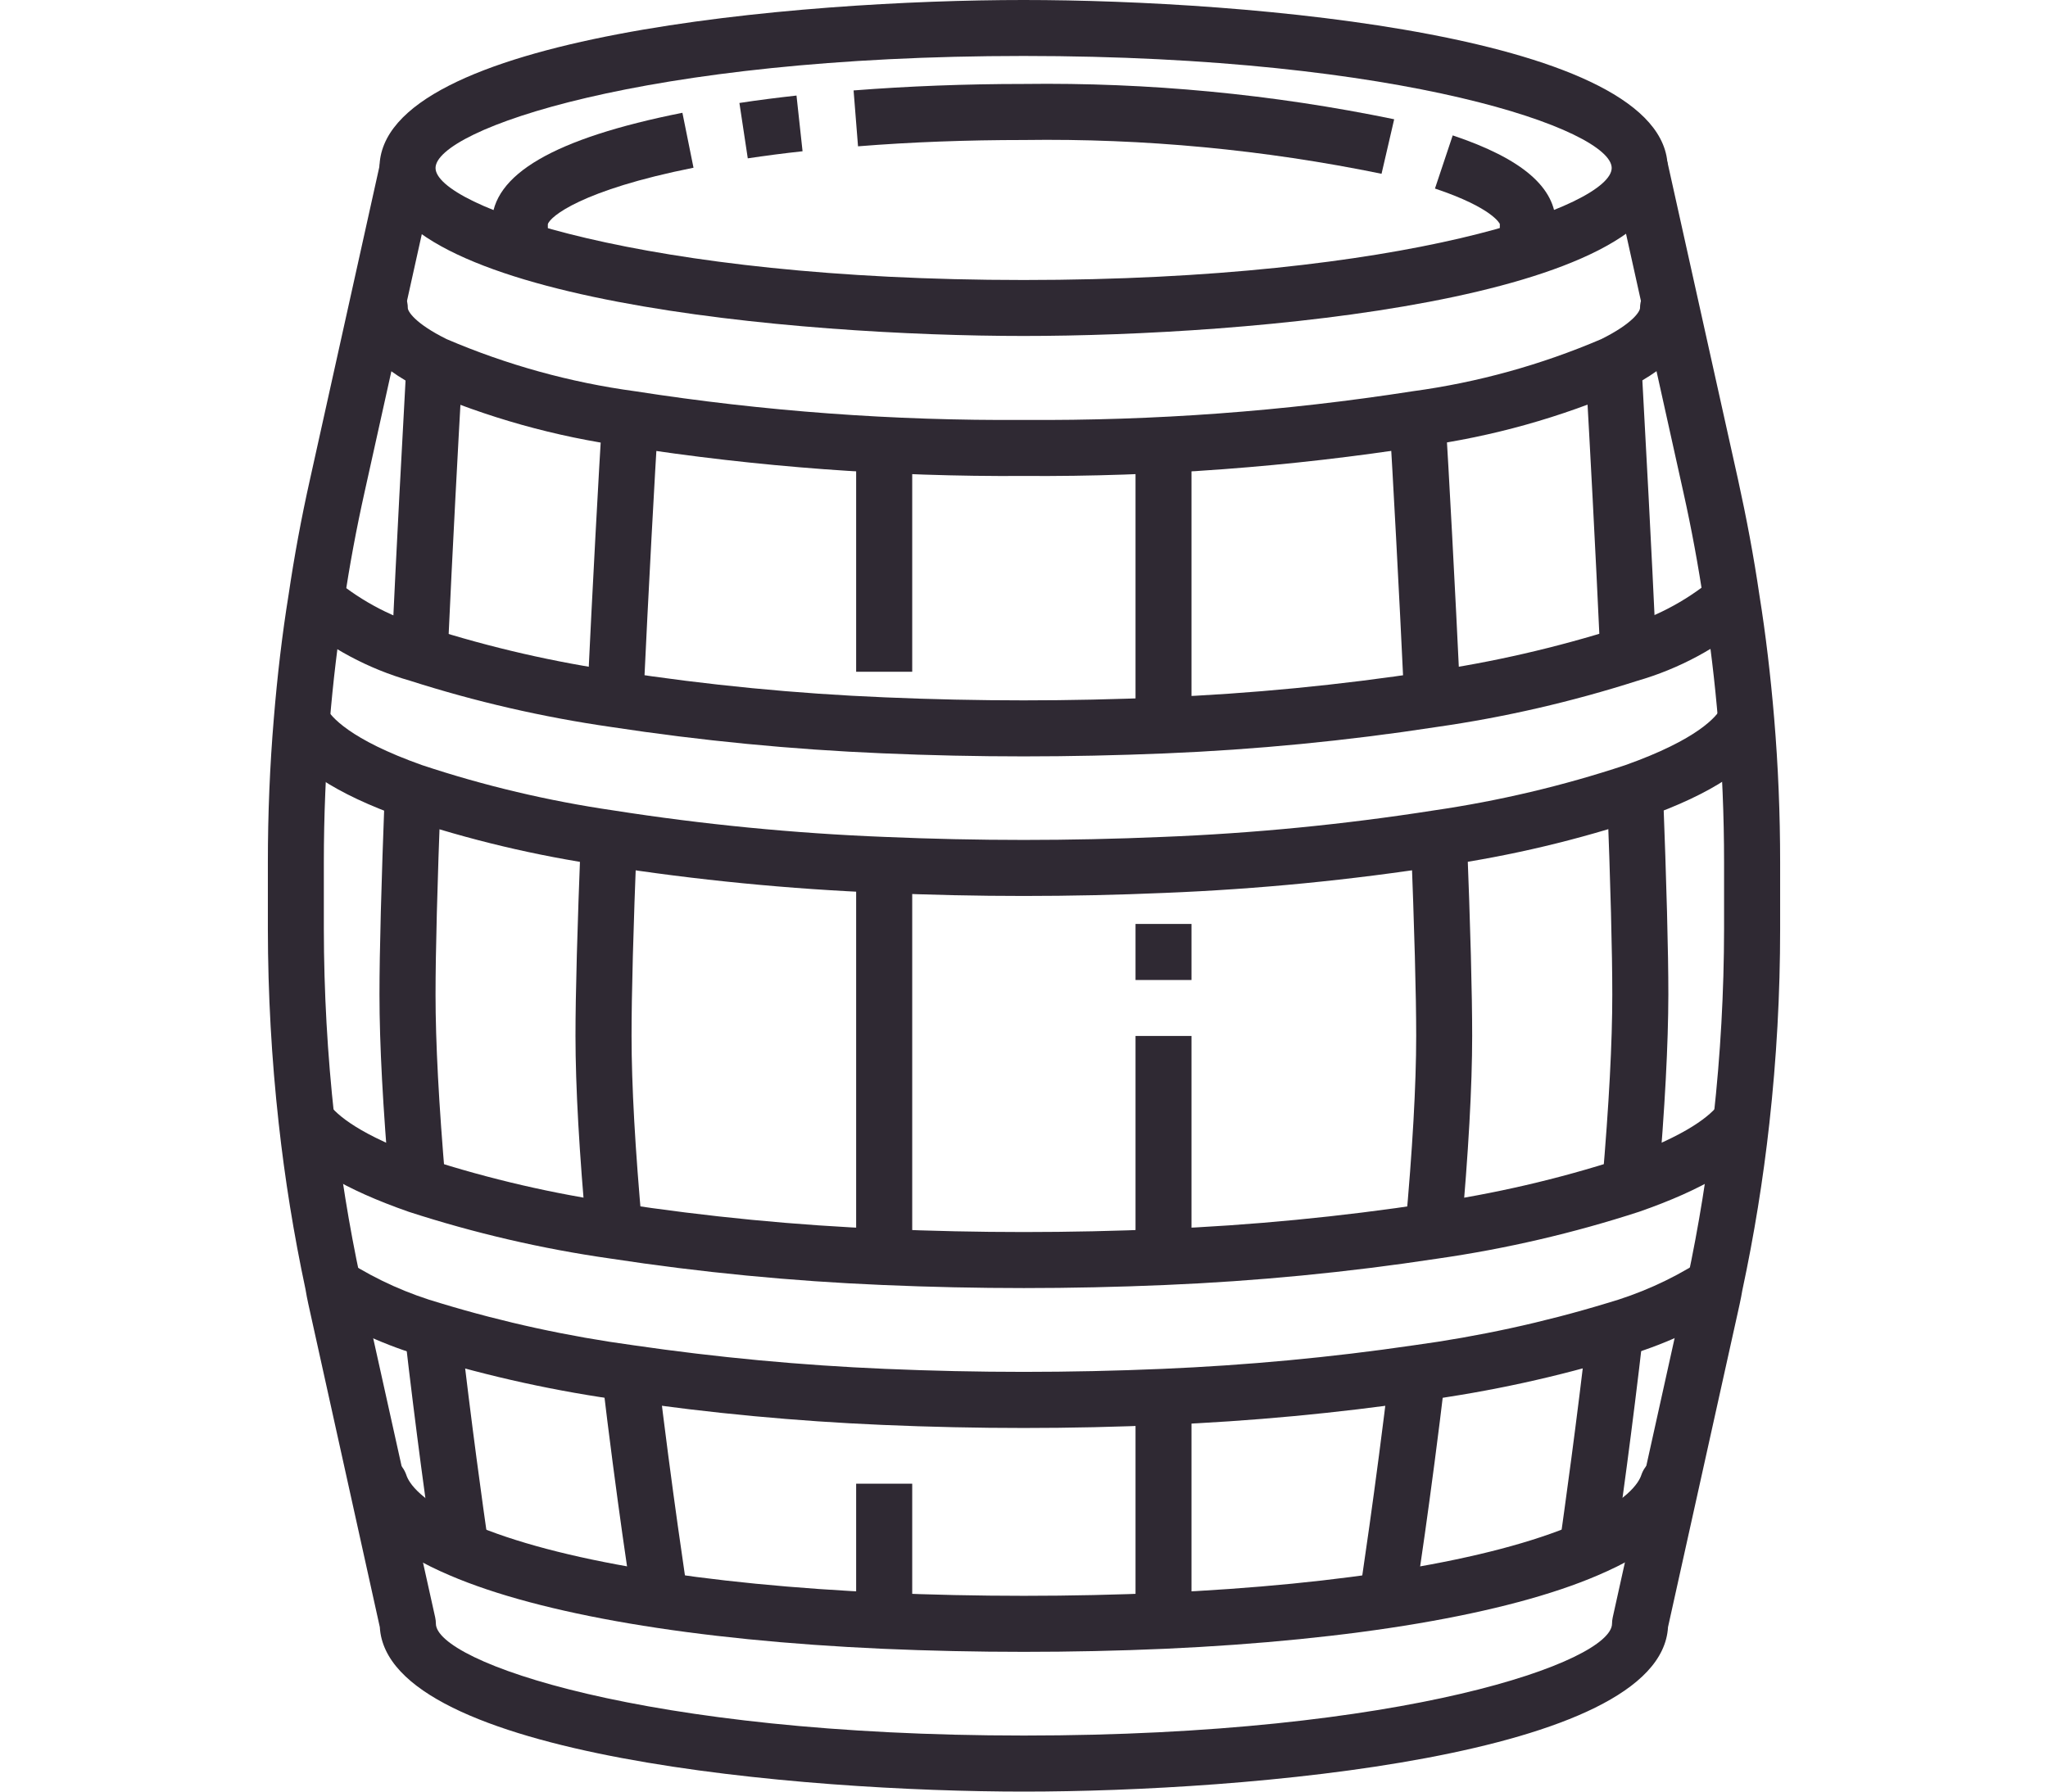 <svg width="24" height="21" viewBox="0 0 24 21" fill="none" xmlns="http://www.w3.org/2000/svg">
<path d="M11.999 5.579C10.437 5.589 8.877 5.474 7.334 5.233C6.51 5.12 5.705 4.894 4.942 4.563C4.399 4.293 4.123 3.973 4.123 3.61H4.415V3.281H4.451C4.538 3.281 4.622 3.316 4.683 3.377C4.745 3.439 4.779 3.523 4.779 3.61C4.779 3.649 4.861 3.79 5.234 3.975C5.939 4.277 6.682 4.483 7.443 4.586C8.95 4.821 10.474 4.933 11.999 4.922C13.525 4.933 15.048 4.821 16.555 4.586C17.316 4.483 18.059 4.277 18.765 3.975C19.137 3.79 19.219 3.649 19.219 3.61C19.219 3.523 19.254 3.439 19.315 3.377C19.377 3.316 19.46 3.281 19.547 3.281H19.583V3.61H19.875C19.875 3.973 19.6 4.293 19.055 4.561C18.292 4.893 17.487 5.118 16.663 5.231C15.12 5.473 13.561 5.589 11.999 5.579Z" fill="#2F2933"/>
<path d="M11.998 19.362C11.447 19.362 10.89 19.35 10.342 19.326C8.133 19.227 6.332 18.921 5.272 18.466C4.635 18.195 4.264 17.878 4.138 17.496L4.414 17.405V17.065H4.45C4.519 17.065 4.586 17.087 4.642 17.127C4.698 17.167 4.74 17.224 4.762 17.29C4.79 17.376 4.921 17.604 5.53 17.862C6.521 18.289 8.24 18.574 10.372 18.67C11.448 18.717 12.547 18.717 13.624 18.67C15.756 18.574 17.475 18.287 18.465 17.863C19.074 17.604 19.206 17.376 19.234 17.29C19.256 17.224 19.297 17.167 19.353 17.127C19.409 17.087 19.477 17.065 19.546 17.065H19.582V17.405L19.858 17.496C19.731 17.878 19.36 18.195 18.722 18.466C17.663 18.921 15.862 19.226 13.653 19.326C13.105 19.35 12.548 19.362 11.998 19.362Z" fill="#2F2933"/>
<path d="M11.995 3.938C9.385 3.938 4.447 3.527 4.447 1.969C4.447 0.412 9.385 0 11.995 0C14.606 0 19.543 0.412 19.543 1.969C19.543 3.527 14.606 3.938 11.995 3.938ZM11.995 0.656C7.536 0.656 5.104 1.524 5.104 1.969C5.104 2.414 7.536 3.282 11.995 3.282C16.455 3.282 18.887 2.414 18.887 1.969C18.887 1.524 16.455 0.656 11.995 0.656Z" fill="#2F2933"/>
<path d="M11.999 21C9.412 21 4.539 20.595 4.451 19.072L3.613 15.284C3.601 15.227 3.589 15.17 3.58 15.112C3.443 14.469 3.338 13.82 3.266 13.166C3.182 12.41 3.14 11.65 3.139 10.889V10.107C3.139 9.545 3.162 8.977 3.209 8.42C3.25 7.921 3.307 7.433 3.382 6.971C3.448 6.523 3.532 6.068 3.632 5.622L4.459 1.894L5.1 2.037L4.273 5.765C4.177 6.195 4.095 6.634 4.031 7.071C3.959 7.521 3.903 7.991 3.863 8.474C3.818 9.013 3.795 9.562 3.795 10.107V10.889C3.796 11.625 3.837 12.361 3.918 13.094C3.988 13.73 4.09 14.364 4.224 14.99C4.235 15.056 4.245 15.099 4.255 15.145L4.274 15.238L5.1 18.959C5.105 18.983 5.108 19.007 5.108 19.031C5.108 19.476 7.54 20.343 11.999 20.343C16.459 20.343 18.891 19.476 18.891 19.031C18.891 19.007 18.894 18.983 18.899 18.959L19.744 15.145C19.754 15.099 19.764 15.054 19.772 15.008C19.907 14.375 20.01 13.736 20.081 13.093C20.162 12.361 20.203 11.625 20.204 10.889V10.107C20.204 9.562 20.181 9.013 20.136 8.474C20.096 7.991 20.04 7.522 19.968 7.074C19.903 6.634 19.822 6.195 19.726 5.765L18.899 2.037L19.539 1.894L20.368 5.623C20.466 6.068 20.552 6.523 20.618 6.975C20.692 7.434 20.749 7.921 20.791 8.419C20.838 8.977 20.861 9.544 20.861 10.107V10.888C20.861 11.649 20.819 12.409 20.735 13.165C20.662 13.825 20.556 14.48 20.417 15.129C20.411 15.169 20.399 15.227 20.387 15.284L20.369 15.366L19.547 19.072C19.459 20.595 14.587 21 11.999 21Z" fill="#2F2933"/>
<path d="M11.996 10.502C11.456 10.502 10.899 10.49 10.341 10.466C9.25 10.422 8.162 10.316 7.083 10.147C6.283 10.031 5.495 9.844 4.729 9.587C3.931 9.305 3.444 8.984 3.243 8.606L3.822 8.297C3.876 8.398 4.094 8.666 4.948 8.969C5.677 9.211 6.427 9.388 7.187 9.499C8.241 9.664 9.304 9.768 10.37 9.81C11.468 9.857 12.525 9.857 13.623 9.81C14.689 9.768 15.751 9.664 16.804 9.499C17.565 9.388 18.315 9.211 19.045 8.969C19.898 8.666 20.117 8.398 20.171 8.297L20.75 8.606C20.549 8.984 20.062 9.305 19.264 9.587C18.497 9.844 17.709 10.031 16.908 10.147C15.83 10.316 14.743 10.422 13.652 10.466C13.093 10.49 12.536 10.502 11.996 10.502Z" fill="#2F2933"/>
<path d="M11.996 8.866C11.456 8.866 10.899 8.854 10.341 8.83C9.276 8.785 8.214 8.682 7.16 8.521C6.361 8.406 5.574 8.225 4.805 7.979C4.316 7.839 3.862 7.596 3.474 7.267L3.932 6.796C4.25 7.058 4.62 7.249 5.017 7.357C5.75 7.591 6.501 7.763 7.262 7.872C8.291 8.03 9.329 8.131 10.37 8.174C11.467 8.221 12.525 8.221 13.623 8.174C14.663 8.131 15.7 8.03 16.729 7.873C17.491 7.763 18.242 7.59 18.976 7.357C19.372 7.248 19.741 7.057 20.059 6.796L20.516 7.266C20.129 7.596 19.676 7.839 19.188 7.98C18.419 8.226 17.631 8.408 16.831 8.522C15.778 8.684 14.716 8.787 13.652 8.831C13.093 8.854 12.536 8.866 11.996 8.866Z" fill="#2F2933"/>
<path d="M11.996 16.738C11.456 16.738 10.899 16.726 10.341 16.702C9.333 16.659 8.328 16.565 7.33 16.419C6.53 16.311 5.739 16.138 4.967 15.902C4.524 15.774 4.102 15.583 3.713 15.335L4.087 14.794C4.423 15.006 4.787 15.168 5.168 15.277C5.907 15.501 6.662 15.665 7.427 15.769C8.403 15.911 9.385 16.003 10.371 16.045C11.468 16.092 12.526 16.092 13.624 16.045C14.608 16.003 15.59 15.912 16.565 15.769C17.33 15.665 18.086 15.501 18.824 15.277C19.206 15.168 19.571 15.006 19.907 14.794L20.28 15.335C19.891 15.583 19.468 15.774 19.024 15.902C18.252 16.139 17.462 16.311 16.661 16.419C15.664 16.565 14.659 16.659 13.652 16.701C13.093 16.726 12.536 16.738 11.996 16.738Z" fill="#2F2933"/>
<path d="M11.999 15.098C11.459 15.098 10.902 15.086 10.344 15.062C9.275 15.017 8.21 14.914 7.153 14.752C6.351 14.638 5.561 14.454 4.79 14.204C4.043 13.943 3.564 13.657 3.325 13.328L3.856 12.943C3.943 13.063 4.209 13.306 5.005 13.584C5.738 13.821 6.491 13.995 7.254 14.104C8.287 14.262 9.328 14.363 10.372 14.406C11.468 14.453 12.526 14.453 13.624 14.406C14.668 14.363 15.709 14.262 16.742 14.105C17.506 13.995 18.259 13.821 18.994 13.583C19.788 13.306 20.054 13.063 20.142 12.943L20.673 13.328C20.435 13.656 19.956 13.943 19.21 14.203C18.439 14.454 17.647 14.638 16.845 14.753C15.788 14.914 14.724 15.017 13.656 15.062C13.095 15.086 12.539 15.098 11.999 15.098Z" fill="#2F2933"/>
<path d="M10.69 5.248H10.033V7.874H10.69V5.248Z" fill="#2F2933"/>
<path d="M10.69 17.391H10.033V19.032H10.69V17.391Z" fill="#2F2933"/>
<path d="M10.69 10.135H10.033V14.729H10.69V10.135Z" fill="#2F2933"/>
<path d="M13.963 16.371H13.307V19.033H13.963V16.371Z" fill="#2F2933"/>
<path d="M13.963 10.83H13.307V11.487H13.963V10.83Z" fill="#2F2933"/>
<path d="M13.963 12.143H13.307V14.732H13.963V12.143Z" fill="#2F2933"/>
<path d="M13.963 5.248H13.307V8.494H13.963V5.248Z" fill="#2F2933"/>
<path d="M16.456 8.204C16.394 6.881 16.321 5.554 16.283 4.928L16.939 4.887C16.978 5.515 17.05 6.846 17.113 8.174L16.456 8.204Z" fill="#2F2933"/>
<path d="M16.584 18.755L15.936 18.657C15.937 18.645 16.117 17.477 16.285 16.056L16.937 16.133C16.768 17.565 16.586 18.744 16.584 18.755Z" fill="#2F2933"/>
<path d="M17.123 14.456L16.469 14.396C16.553 13.475 16.596 12.716 16.596 12.142C16.596 11.657 16.575 10.903 16.534 9.834L17.19 9.808C17.232 10.886 17.252 11.649 17.252 12.142C17.252 12.736 17.208 13.515 17.123 14.456Z" fill="#2F2933"/>
<path d="M7.539 8.204L6.882 8.174C6.945 6.846 7.018 5.515 7.057 4.887L7.713 4.928C7.674 5.554 7.601 6.881 7.539 8.204Z" fill="#2F2933"/>
<path d="M7.407 18.758C7.405 18.747 7.223 17.568 7.054 16.133L7.706 16.056C7.874 17.477 8.054 18.645 8.055 18.657L7.407 18.758Z" fill="#2F2933"/>
<path d="M6.874 14.456C6.788 13.515 6.744 12.736 6.744 12.142C6.744 11.649 6.765 10.886 6.807 9.808L7.463 9.834C7.421 10.903 7.401 11.657 7.401 12.142C7.401 12.716 7.443 13.475 7.527 14.396L6.874 14.456Z" fill="#2F2933"/>
<path d="M5.246 7.681L4.589 7.65C4.649 6.355 4.716 5.124 4.753 4.451L4.764 4.255L5.42 4.29L5.41 4.487C5.372 5.157 5.305 6.386 5.246 7.681Z" fill="#2F2933"/>
<path d="M5.075 18.211C5.012 17.764 4.872 16.767 4.742 15.627L5.394 15.553C5.523 16.684 5.662 17.675 5.723 18.099L5.401 18.164L5.075 18.211Z" fill="#2F2933"/>
<path d="M4.567 13.917C4.487 12.977 4.447 12.239 4.447 11.658C4.447 11.154 4.468 10.37 4.51 9.262L5.166 9.287C5.124 10.387 5.104 11.163 5.104 11.658C5.104 12.219 5.142 12.94 5.221 13.862L4.567 13.917Z" fill="#2F2933"/>
<path d="M18.754 7.681C18.695 6.387 18.628 5.158 18.59 4.487L18.579 4.29L19.236 4.255L19.246 4.451C19.283 5.124 19.35 6.355 19.41 7.65L18.754 7.681Z" fill="#2F2933"/>
<path d="M19.431 13.917L18.777 13.861C18.856 12.94 18.894 12.22 18.894 11.658C18.894 11.162 18.874 10.386 18.832 9.287L19.488 9.262C19.53 10.37 19.551 11.153 19.551 11.658C19.55 12.238 19.511 12.977 19.431 13.917Z" fill="#2F2933"/>
<path d="M18.927 18.19L18.274 18.12L18.277 18.099C18.336 17.675 18.476 16.684 18.605 15.553L19.257 15.627C19.127 16.767 18.986 17.764 18.927 18.19Z" fill="#2F2933"/>
<path d="M18.232 2.914H17.576V2.625C17.576 2.625 17.499 2.439 16.816 2.21L17.024 1.587C17.838 1.86 18.232 2.198 18.232 2.625V2.914Z" fill="#2F2933"/>
<path d="M16.19 2.037C14.811 1.754 13.405 1.621 11.998 1.641C11.331 1.641 10.677 1.665 10.055 1.715L10.003 1.06C10.643 1.01 11.313 0.984 11.998 0.984C13.456 0.965 14.911 1.103 16.338 1.398L16.19 2.037Z" fill="#2F2933"/>
<path d="M8.763 1.856L8.665 1.207C8.878 1.174 9.102 1.146 9.334 1.12L9.405 1.773C9.184 1.797 8.969 1.825 8.763 1.856Z" fill="#2F2933"/>
<path d="M6.42 2.911H5.764V2.622C5.764 2.046 6.494 1.621 7.997 1.322L8.127 1.966C6.814 2.228 6.446 2.539 6.42 2.628V2.911Z" fill="#2F2933"/>
</svg>
